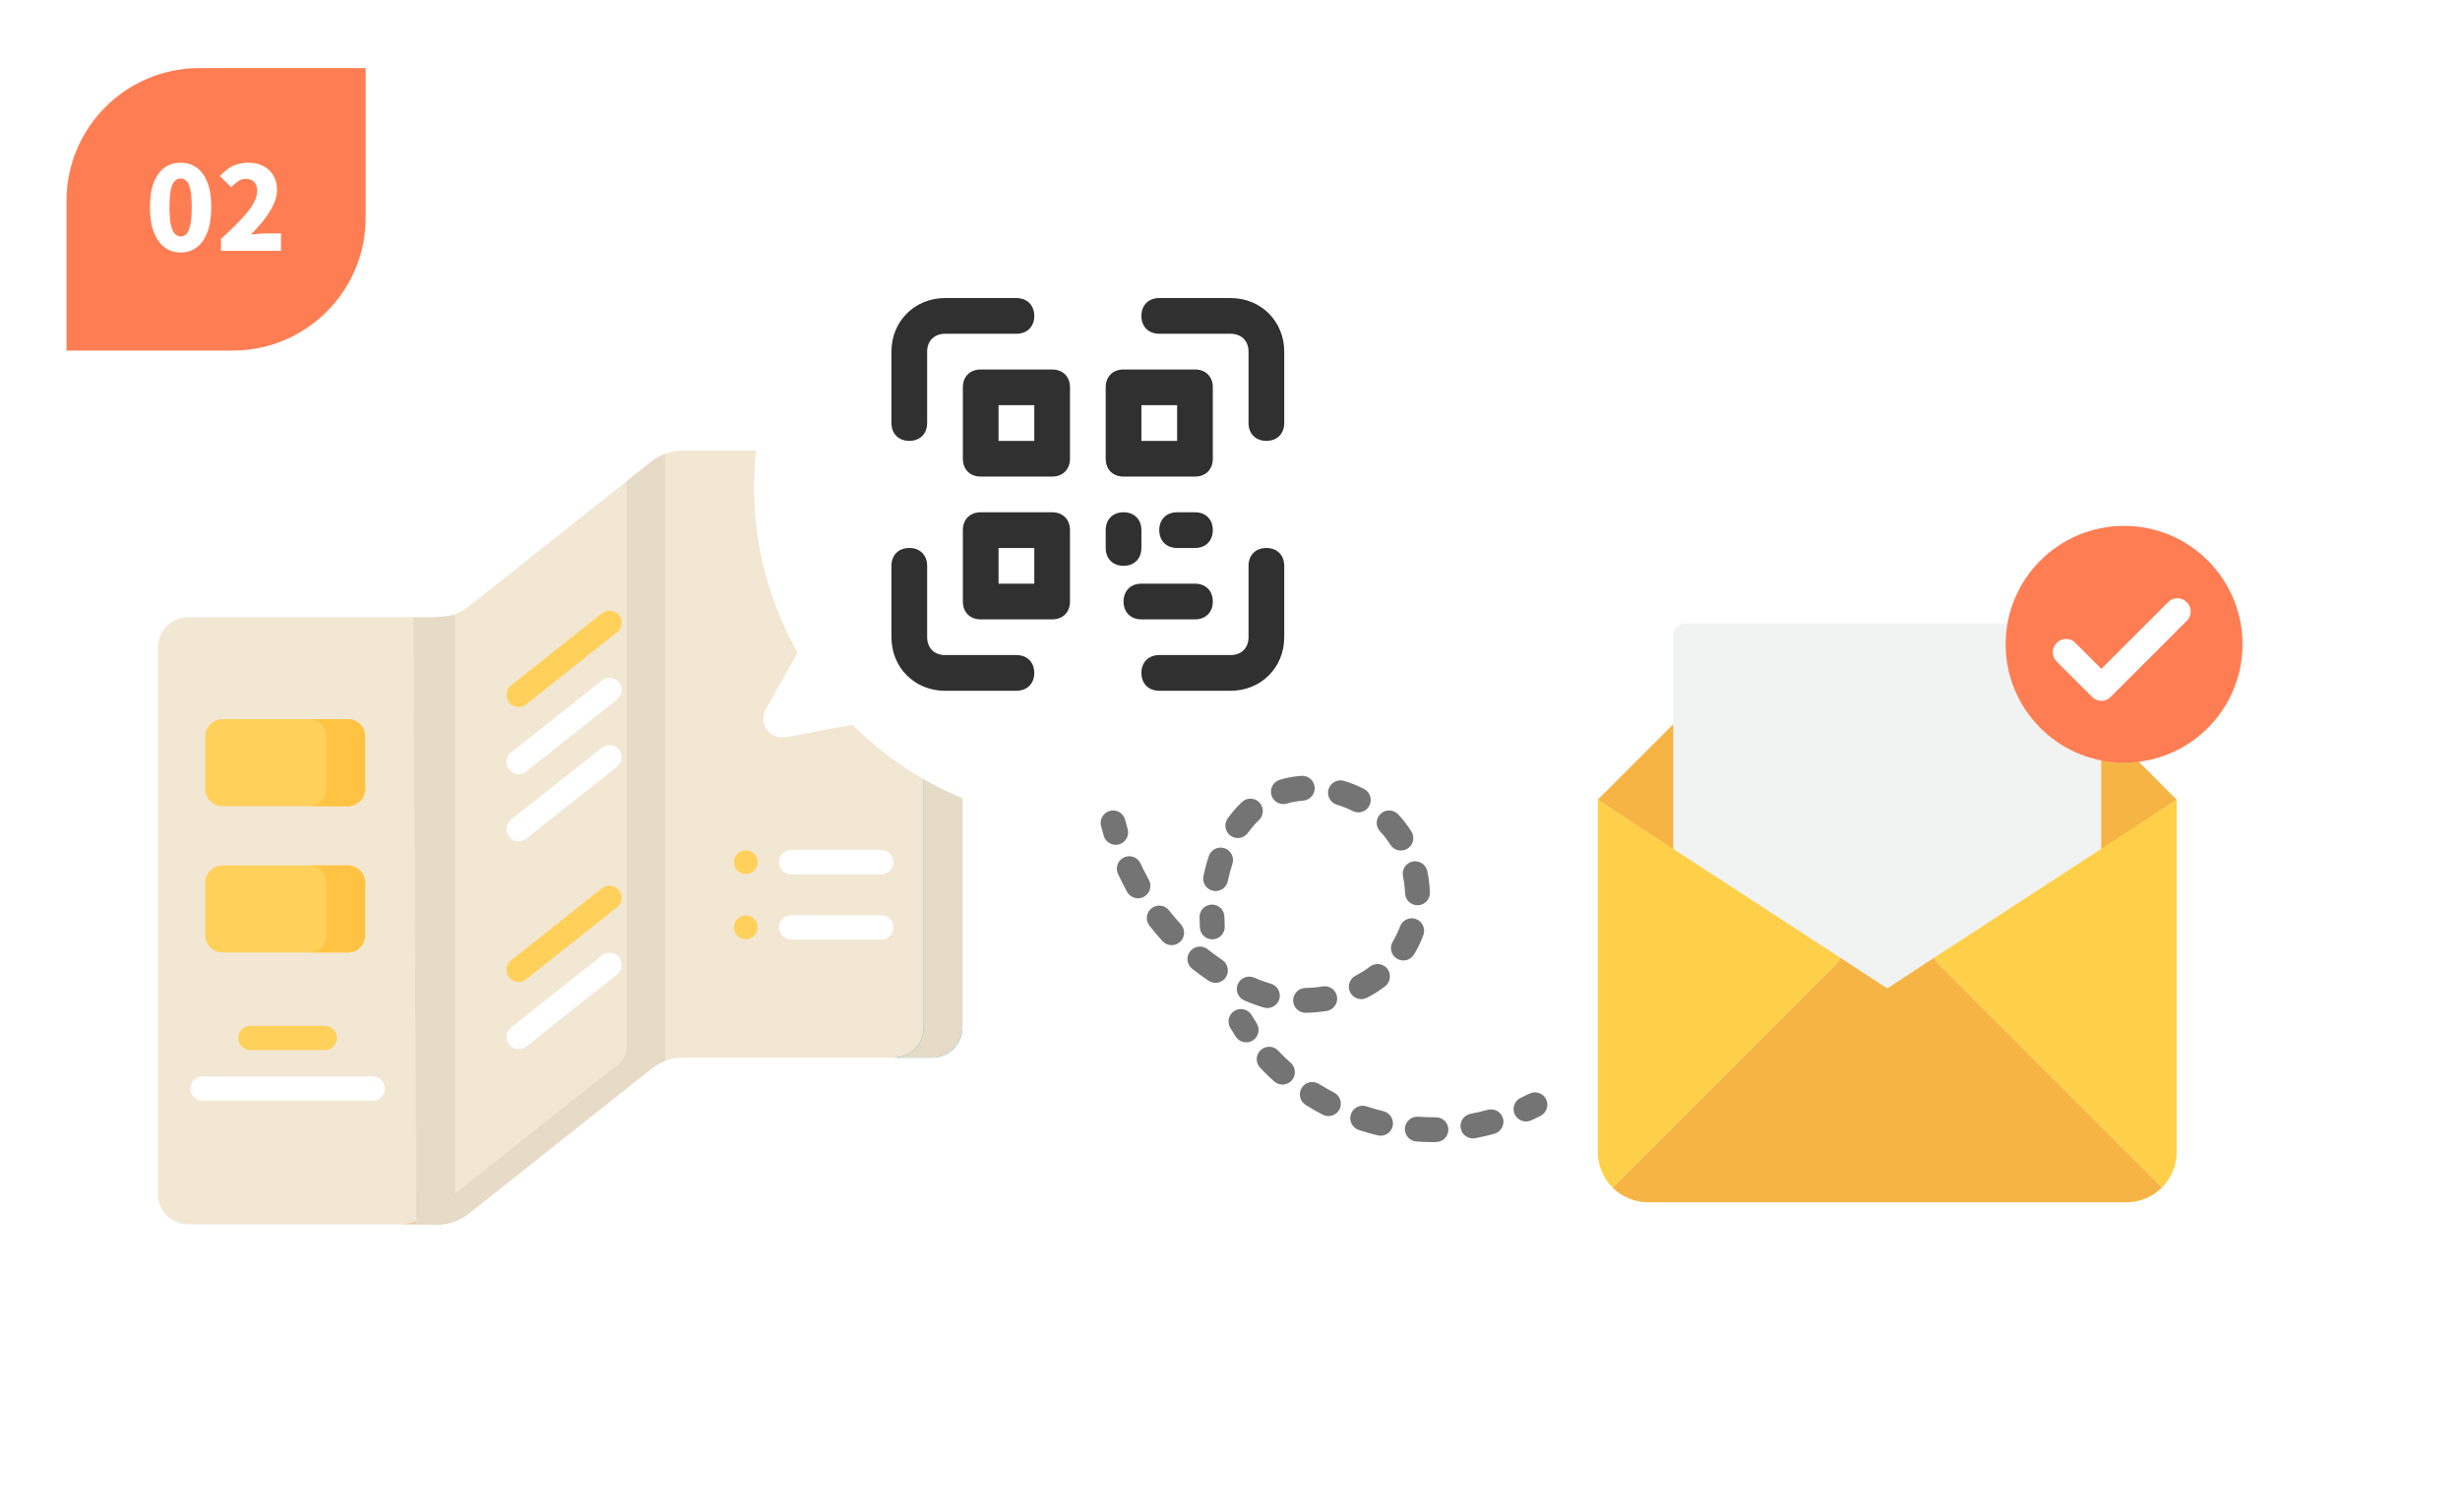 <svg width="296" height="182" viewBox="0 0 296 182" fill="none" xmlns="http://www.w3.org/2000/svg">
<g filter="url(#filter0_d_99_1481)">
<g clip-path="url(#clip0_99_1481)">
<rect x="8" y="8.194" width="280" height="165" rx="16" fill="white"/>
<g clip-path="url(#clip1_99_1481)">
<path d="M115.804 57.873V123.651C115.804 125.663 114.172 127.295 112.16 127.295H82.184C81.448 127.295 80.721 127.428 80.041 127.683H76.999L54.763 146.968C54.083 147.223 53.357 147.355 52.62 147.355H22.644C20.632 147.355 19 145.723 19 143.711V117.032L80.041 54.616C80.721 54.361 81.448 54.228 82.184 54.228H112.16C114.172 54.228 115.804 55.861 115.804 57.873Z" fill="#F2E7D3"/>
<path d="M75.386 127.683C74.784 127.905 74.219 128.222 73.709 128.625L51.785 146.023C51.275 146.428 50.71 146.746 50.108 146.968C49.428 147.223 48.702 147.355 47.965 147.355H52.62C53.357 147.355 54.083 147.223 54.763 146.968C55.365 146.746 55.93 146.428 56.44 146.023L78.364 128.625C78.875 128.222 79.439 127.905 80.041 127.683V127.295H77.529C76.792 127.295 76.066 127.428 75.386 127.683Z" fill="#E7CEA9"/>
<path d="M112.16 54.228H107.505C109.517 54.228 111.149 55.861 111.149 57.873V123.651C111.149 125.663 109.517 127.295 107.505 127.295H112.16C114.172 127.295 115.804 125.663 115.804 123.651V57.873C115.804 55.861 114.172 54.228 112.16 54.228Z" fill="#08A9F1"/>
<path d="M80.041 54.616V127.683C79.439 127.905 78.874 128.222 78.364 128.626L56.44 146.023C55.93 146.428 55.365 146.746 54.763 146.968L50.108 108.508L54.763 73.901C55.365 73.679 55.93 73.361 56.44 72.958L78.364 55.561C78.874 55.156 79.439 54.838 80.041 54.616Z" fill="#F2E7D3"/>
<path d="M112.16 54.228H107.505C109.517 54.228 111.149 55.861 111.149 57.873V123.651C111.149 125.663 109.517 127.295 107.505 127.295H112.16C114.172 127.295 115.804 125.663 115.804 123.651V57.873C115.804 55.861 114.172 54.228 112.16 54.228Z" fill="#E6DBC7"/>
<path d="M51.785 146.023C51.275 146.428 50.71 146.746 50.108 146.968V147.355H52.62C53.357 147.355 54.083 147.223 54.763 146.968V143.66L51.785 146.023Z" fill="#E7CEA9"/>
<path d="M78.364 55.561L75.386 57.924V125.971C75.386 126.902 74.939 127.791 74.159 128.301C74.005 128.402 73.855 128.51 73.709 128.626L54.763 143.66V146.968C55.365 146.746 55.929 146.428 56.44 146.023L78.364 128.626C78.874 128.222 79.439 127.905 80.041 127.683V54.616C79.439 54.838 78.874 55.156 78.364 55.561Z" fill="#E6DBC7"/>
<path d="M54.763 73.901V117.101C49.627 120.423 43.505 122.352 36.935 122.352C30.319 122.352 24.158 120.396 19 117.032V77.933C19 75.921 20.632 74.288 22.644 74.288H52.62C53.357 74.288 54.083 74.156 54.763 73.901Z" fill="#F2E7D3"/>
<path d="M41.856 97.033H26.783C25.63 97.033 24.694 96.097 24.694 94.944V88.645C24.694 87.491 25.63 86.556 26.783 86.556H41.856C43.01 86.556 43.945 87.492 43.945 88.645V94.944C43.945 96.097 43.01 97.033 41.856 97.033Z" fill="#FFD15B"/>
<path d="M41.856 86.556H37.201C38.355 86.556 39.29 87.491 39.29 88.645V94.943C39.29 96.097 38.355 97.032 37.201 97.032H41.856C43.01 97.032 43.945 96.097 43.945 94.943V88.645C43.945 87.491 43.01 86.556 41.856 86.556Z" fill="#FFC344"/>
<path d="M41.856 114.64H26.783C25.63 114.64 24.694 113.705 24.694 112.551V106.252C24.694 105.098 25.63 104.163 26.783 104.163H41.856C43.01 104.163 43.945 105.099 43.945 106.252V112.551C43.945 113.705 43.01 114.64 41.856 114.64Z" fill="#FFD15B"/>
<path d="M41.856 104.163H37.201C38.355 104.163 39.29 105.098 39.29 106.252V112.551C39.29 113.704 38.355 114.64 37.201 114.64H41.856C43.01 114.64 43.945 113.704 43.945 112.551V106.252C43.945 105.098 43.01 104.163 41.856 104.163Z" fill="#FFC344"/>
<path d="M39.08 126.389H30.127C29.32 126.389 28.666 125.735 28.666 124.928C28.666 124.121 29.32 123.467 30.127 123.467H39.08C39.887 123.467 40.541 124.121 40.541 124.928C40.541 125.735 39.887 126.389 39.08 126.389Z" fill="#FFD15B"/>
<path d="M44.84 132.485H24.368C23.561 132.485 22.907 131.831 22.907 131.024C22.907 130.217 23.561 129.563 24.368 129.563H44.84C45.647 129.563 46.301 130.217 46.301 131.024C46.301 131.831 45.647 132.485 44.84 132.485Z" fill="white"/>
<path d="M62.407 85.093C61.977 85.093 61.55 84.903 61.262 84.54C60.76 83.908 60.866 82.989 61.498 82.488L72.432 73.811C73.064 73.31 73.983 73.416 74.484 74.048C74.986 74.68 74.88 75.599 74.248 76.1L63.314 84.776C63.046 84.99 62.725 85.093 62.407 85.093Z" fill="#FFD15B"/>
<path d="M62.407 93.175C61.977 93.175 61.55 92.986 61.262 92.623C60.76 91.991 60.866 91.072 61.498 90.57L72.432 81.894C73.064 81.392 73.983 81.498 74.484 82.13C74.986 82.762 74.88 83.681 74.248 84.183L63.314 92.859C63.046 93.072 62.725 93.175 62.407 93.175Z" fill="white"/>
<path d="M62.407 101.258C61.977 101.258 61.55 101.068 61.262 100.705C60.76 100.073 60.866 99.154 61.498 98.653L72.432 89.977C73.064 89.475 73.983 89.581 74.484 90.213C74.986 90.845 74.88 91.763 74.248 92.265L63.314 100.941C63.046 101.155 62.725 101.258 62.407 101.258Z" fill="white"/>
<path d="M62.407 118.188C61.977 118.188 61.55 117.998 61.262 117.635C60.76 117.003 60.866 116.084 61.498 115.583L72.432 106.906C73.064 106.405 73.983 106.511 74.484 107.143C74.986 107.775 74.88 108.693 74.248 109.195L63.314 117.871C63.046 118.084 62.725 118.188 62.407 118.188Z" fill="#FFD15B"/>
<path d="M62.407 126.271C61.977 126.271 61.55 126.081 61.262 125.718C60.76 125.086 60.866 124.167 61.498 123.666L72.432 114.989C73.064 114.488 73.983 114.594 74.484 115.225C74.986 115.857 74.88 116.776 74.248 117.278L63.314 125.954C63.046 126.167 62.725 126.271 62.407 126.271Z" fill="white"/>
<path d="M89.734 105.2C90.524 105.2 91.163 104.56 91.163 103.771C91.163 102.982 90.524 102.342 89.734 102.342C88.945 102.342 88.305 102.982 88.305 103.771C88.305 104.56 88.945 105.2 89.734 105.2Z" fill="#FFD15B"/>
<path d="M106.044 105.232H95.192C94.385 105.232 93.731 104.578 93.731 103.771C93.731 102.964 94.385 102.31 95.192 102.31H106.044C106.851 102.31 107.505 102.964 107.505 103.771C107.505 104.578 106.851 105.232 106.044 105.232Z" fill="white"/>
<path d="M89.734 113.038C90.524 113.038 91.163 112.399 91.163 111.609C91.163 110.82 90.524 110.18 89.734 110.18C88.945 110.18 88.305 110.82 88.305 111.609C88.305 112.399 88.945 113.038 89.734 113.038Z" fill="#FFD15B"/>
<path d="M106.044 113.07H95.192C94.385 113.07 93.731 112.416 93.731 111.609C93.731 110.802 94.385 110.148 95.192 110.148H106.044C106.851 110.148 107.505 110.802 107.505 111.609C107.505 112.416 106.851 113.07 106.044 113.07Z" fill="white"/>
<path d="M49.749 74.313L50.108 147.355H52.62C53.356 147.355 54.083 147.223 54.763 146.968V74.028L52.256 74.313H49.749Z" fill="#E6DBC7"/>
</g>
<g filter="url(#filter1_d_99_1481)">
<path fill-rule="evenodd" clip-rule="evenodd" d="M131.179 99.083C153.508 99.083 171.609 80.982 171.609 58.653C171.609 36.324 153.508 18.223 131.179 18.223C108.85 18.223 90.749 36.324 90.749 58.653C90.749 65.886 92.648 72.675 95.975 78.549L92.148 85.376C91.202 87.064 92.658 89.088 94.559 88.728L102.561 87.212C109.88 94.546 120 99.083 131.179 99.083Z" fill="white"/>
</g>
<path d="M252.828 102.303L227.084 118.961L201.34 102.303V76.559C201.322 75.74 201.971 75.062 202.79 75.045C202.811 75.044 202.833 75.044 202.854 75.045H251.314C252.132 75.027 252.81 75.676 252.828 76.495C252.828 76.516 252.828 76.538 252.828 76.559V102.303Z" fill="#F1F2F2"/>
<path d="M201.34 102.303L192.254 96.246L201.34 87.16V102.303Z" fill="#F6B445"/>
<path d="M261.914 96.246L252.828 102.303V87.16L261.914 96.246Z" fill="#F6B445"/>
<path d="M252.828 102.167L261.914 96.246V138.648C261.911 140.254 261.274 141.794 260.142 142.934L249.799 132.591L233.141 115.933L232.717 115.281L252.828 102.167Z" fill="#FED049"/>
<path d="M249.799 132.59L260.142 142.933C259.003 144.065 257.463 144.702 255.857 144.705H198.311C196.705 144.702 195.165 144.065 194.026 142.933L204.369 132.59L221.026 115.932L221.45 115.281L227.084 118.961L232.717 115.281L233.141 115.932L249.799 132.59Z" fill="#F6B445"/>
<path d="M221.451 115.281L221.027 115.933L204.369 132.59L194.026 142.933C192.894 141.794 192.257 140.254 192.254 138.648V96.246L221.451 115.281Z" fill="#FED049"/>
<path d="M255.581 91.792C263.451 91.792 269.83 85.413 269.83 77.544C269.83 69.674 263.451 63.295 255.581 63.295C247.712 63.295 241.333 69.674 241.333 77.544C241.333 85.413 247.712 91.792 255.581 91.792Z" fill="#FF7D52"/>
<path d="M252.85 80.5L260.875 72.475C261.192 72.158 261.567 72 262 72C262.433 72 262.808 72.158 263.125 72.475C263.442 72.792 263.6 73.167 263.6 73.6C263.6 74.033 263.442 74.408 263.125 74.725L253.975 83.875C253.658 84.192 253.283 84.35 252.85 84.35C252.417 84.35 252.042 84.192 251.725 83.875L247.475 79.625C247.158 79.308 247 78.933 247 78.5C247 78.067 247.158 77.692 247.475 77.375C247.792 77.058 248.167 76.9 248.6 76.9C249.033 76.9 249.408 77.058 249.725 77.375L252.85 80.5Z" fill="white"/>
<g clip-path="url(#clip2_99_1481)">
<path d="M109.411 53.062C108.122 53.062 107.263 52.203 107.263 50.914V42.321C107.263 38.669 110.056 35.876 113.708 35.876H122.301C123.59 35.876 124.449 36.735 124.449 38.024C124.449 39.313 123.59 40.172 122.301 40.172H113.708C112.419 40.172 111.559 41.032 111.559 42.321V50.914C111.559 52.203 110.7 53.062 109.411 53.062Z" fill="#303030"/>
<path d="M152.378 53.062C151.089 53.062 150.23 52.203 150.23 50.914V42.321C150.23 41.032 149.37 40.172 148.081 40.172H139.488C138.199 40.172 137.34 39.313 137.34 38.024C137.34 36.735 138.199 35.876 139.488 35.876H148.081C151.733 35.876 154.526 38.669 154.526 42.321V50.914C154.526 52.203 153.667 53.062 152.378 53.062Z" fill="#303030"/>
<path d="M122.301 83.139H113.708C110.056 83.139 107.263 80.346 107.263 76.694V68.101C107.263 66.812 108.122 65.952 109.411 65.952C110.7 65.952 111.56 66.812 111.56 68.101V76.694C111.56 77.983 112.419 78.842 113.708 78.842H122.301C123.59 78.842 124.45 79.702 124.45 80.991C124.45 82.28 123.59 83.139 122.301 83.139Z" fill="#303030"/>
<path d="M148.081 83.139H139.488C138.199 83.139 137.34 82.28 137.34 80.991C137.34 79.702 138.199 78.842 139.488 78.842H148.081C149.37 78.842 150.23 77.983 150.23 76.694V68.101C150.23 66.812 151.089 65.952 152.378 65.952C153.667 65.952 154.526 66.812 154.526 68.101V76.694C154.526 80.346 151.733 83.139 148.081 83.139Z" fill="#303030"/>
<path d="M126.598 57.359H118.005C116.716 57.359 115.856 56.5 115.856 55.211V46.618C115.856 45.329 116.716 44.469 118.005 44.469H126.598C127.887 44.469 128.746 45.329 128.746 46.618V55.211C128.746 56.5 127.887 57.359 126.598 57.359ZM120.153 53.063H124.45V48.766H120.153V53.063Z" fill="#303030"/>
<path d="M126.598 74.546H118.005C116.716 74.546 115.856 73.687 115.856 72.398V63.804C115.856 62.515 116.716 61.656 118.005 61.656H126.598C127.887 61.656 128.746 62.515 128.746 63.804V72.398C128.746 73.687 127.887 74.546 126.598 74.546ZM120.153 70.249H124.45V65.953H120.153V70.249Z" fill="#303030"/>
<path d="M143.785 57.359H135.191C133.902 57.359 133.043 56.5 133.043 55.211V46.618C133.043 45.329 133.902 44.469 135.191 44.469H143.785C145.074 44.469 145.933 45.329 145.933 46.618V55.211C145.933 56.5 145.074 57.359 143.785 57.359ZM137.34 53.063H141.636V48.766H137.34V53.063Z" fill="#303030"/>
<path d="M135.191 68.101C133.902 68.101 133.043 67.241 133.043 65.952V63.804C133.043 62.515 133.902 61.656 135.191 61.656C136.48 61.656 137.34 62.515 137.34 63.804V65.952C137.34 67.241 136.48 68.101 135.191 68.101Z" fill="#303030"/>
<path d="M143.785 65.953H141.636C140.347 65.953 139.488 65.093 139.488 63.804C139.488 62.515 140.347 61.656 141.636 61.656H143.785C145.074 61.656 145.933 62.515 145.933 63.804C145.933 65.093 145.074 65.953 143.785 65.953Z" fill="#303030"/>
<path d="M143.784 74.546H137.34C136.051 74.546 135.191 73.686 135.191 72.397C135.191 71.108 136.051 70.249 137.34 70.249H143.784C145.073 70.249 145.933 71.108 145.933 72.397C145.933 73.686 145.073 74.546 143.784 74.546Z" fill="#303030"/>
</g>
<path d="M8 24.194C8 15.357 15.163 8.194 24 8.194H44V26.194C44 35.03 36.837 42.194 28 42.194H8V24.194Z" fill="#FF7D52"/>
<path d="M21.739 30.39C21.011 30.39 20.367 30.184 19.807 29.774C19.256 29.363 18.822 28.752 18.505 27.94C18.197 27.128 18.043 26.125 18.043 24.93C18.043 23.735 18.197 22.741 18.505 21.948C18.822 21.154 19.256 20.562 19.807 20.17C20.367 19.778 21.011 19.582 21.739 19.582C22.476 19.582 23.12 19.782 23.671 20.184C24.221 20.576 24.651 21.169 24.959 21.962C25.267 22.746 25.421 23.735 25.421 24.93C25.421 26.125 25.267 27.128 24.959 27.94C24.651 28.752 24.221 29.363 23.671 29.774C23.12 30.184 22.476 30.39 21.739 30.39ZM21.739 28.458C21.991 28.458 22.215 28.364 22.411 28.178C22.616 27.982 22.775 27.632 22.887 27.128C23.008 26.614 23.069 25.882 23.069 24.93C23.069 23.978 23.008 23.255 22.887 22.76C22.775 22.265 22.616 21.929 22.411 21.752C22.215 21.575 21.991 21.486 21.739 21.486C21.496 21.486 21.272 21.575 21.067 21.752C20.861 21.929 20.698 22.265 20.577 22.76C20.455 23.255 20.395 23.978 20.395 24.93C20.395 25.882 20.455 26.614 20.577 27.128C20.698 27.632 20.861 27.982 21.067 28.178C21.272 28.364 21.496 28.458 21.739 28.458ZM26.588 30.194V28.766C27.456 27.973 28.217 27.235 28.87 26.554C29.523 25.872 30.032 25.238 30.396 24.65C30.76 24.052 30.942 23.502 30.942 22.998C30.942 22.68 30.886 22.415 30.774 22.2C30.671 21.976 30.517 21.808 30.312 21.696C30.107 21.584 29.864 21.528 29.584 21.528C29.229 21.528 28.907 21.631 28.618 21.836C28.338 22.032 28.072 22.265 27.82 22.536L26.462 21.192C26.975 20.641 27.493 20.235 28.016 19.974C28.548 19.712 29.183 19.582 29.92 19.582C30.592 19.582 31.185 19.717 31.698 19.988C32.211 20.259 32.613 20.641 32.902 21.136C33.191 21.621 33.336 22.195 33.336 22.858C33.336 23.455 33.182 24.067 32.874 24.692C32.575 25.308 32.188 25.919 31.712 26.526C31.236 27.123 30.732 27.692 30.2 28.234C30.461 28.197 30.751 28.164 31.068 28.136C31.395 28.108 31.675 28.094 31.908 28.094H33.812V30.194H26.588Z" fill="white"/>
<g clip-path="url(#clip3_99_1481)">
<path d="M144.336 110.377C144.339 110.796 144.352 111.224 144.376 111.647C144.423 112.472 145.129 113.103 145.953 113.056C146.745 113.012 147.359 112.359 147.365 111.577C147.366 111.545 147.365 111.512 147.363 111.479C147.342 111.105 147.33 110.728 147.328 110.357C147.322 109.531 146.648 108.866 145.822 108.871C144.997 108.877 144.326 109.555 144.336 110.377Z" fill="#747474"/>
<path d="M145.452 103.036C145.194 103.809 144.977 104.622 144.807 105.451C144.641 106.26 145.163 107.051 145.972 107.217C146.781 107.382 147.572 106.861 147.738 106.051C147.884 105.339 148.07 104.643 148.29 103.983C148.548 103.209 148.118 102.349 147.345 102.091C146.561 101.829 145.714 102.253 145.452 103.036Z" fill="#747474"/>
<path d="M159.163 118.724C158.48 118.835 157.776 118.897 157.071 118.907C156.245 118.919 155.586 119.601 155.597 120.425C155.609 121.251 156.289 121.91 157.115 121.898C157.966 121.886 158.816 121.811 159.643 121.677C160.447 121.546 161.01 120.765 160.879 119.96C160.746 119.145 159.978 118.592 159.163 118.724Z" fill="#747474"/>
<path d="M168.46 111.506C168.231 112.136 167.936 112.749 167.583 113.326C167.153 114.031 167.376 114.952 168.081 115.382C168.786 115.812 169.706 115.589 170.137 114.884C170.592 114.138 170.974 113.346 171.271 112.529C171.565 111.722 171.096 110.811 170.271 110.578C169.528 110.368 168.725 110.78 168.46 111.506Z" fill="#747474"/>
<path d="M138.565 109.312C137.914 109.82 137.798 110.76 138.306 111.411C138.804 112.05 139.334 112.677 139.881 113.274C140.439 113.883 141.385 113.924 141.994 113.366C142.595 112.816 142.637 111.855 142.087 111.254C141.593 110.714 141.114 110.148 140.664 109.571C140.156 108.92 139.217 108.804 138.565 109.312Z" fill="#747474"/>
<path d="M164.851 116.33C164.31 116.741 163.723 117.112 163.107 117.431C162.374 117.811 162.088 118.714 162.468 119.447C162.848 120.18 163.751 120.467 164.484 120.086C165.252 119.689 165.984 119.226 166.661 118.712C167.361 118.18 167.445 117.127 166.838 116.489C166.32 115.944 165.449 115.876 164.851 116.33Z" fill="#747474"/>
<path d="M148.945 118.439C148.615 119.197 148.961 120.078 149.718 120.408C150.553 120.772 151.375 121.071 152.094 121.273C152.89 121.495 153.715 121.031 153.938 120.236C153.975 120.106 153.993 119.974 153.994 119.845C153.999 119.186 153.566 118.579 152.901 118.393C152.49 118.277 151.812 118.058 150.914 117.667C150.157 117.336 149.275 117.682 148.945 118.439Z" fill="#747474"/>
<path d="M143.206 114.497C142.693 115.144 142.801 116.085 143.449 116.598C144.086 117.104 144.75 117.588 145.422 118.038C146.108 118.498 147.037 118.314 147.496 117.627C147.95 116.95 147.763 116.006 147.086 115.553C146.481 115.147 145.883 114.711 145.308 114.255C144.661 113.741 143.72 113.85 143.206 114.497Z" fill="#747474"/>
<path d="M149.43 96.533C148.816 97.115 148.242 97.777 147.724 98.5C147.244 99.172 147.399 100.106 148.071 100.587C148.743 101.067 149.677 100.912 150.157 100.241C150.564 99.672 151.011 99.155 151.488 98.704C152.079 98.144 152.105 97.182 151.545 96.59C150.977 95.99 150.03 95.965 149.43 96.533Z" fill="#747474"/>
<path d="M169.978 103.692C169.168 103.858 168.648 104.649 168.814 105.458C168.942 106.083 169.025 106.736 169.06 107.403L169.066 107.519C169.1 108.345 169.796 108.986 170.622 108.952C171.422 108.919 172.049 108.264 172.056 107.472C172.056 107.447 172.056 107.421 172.055 107.396L172.047 107.244C172.005 106.43 171.902 105.626 171.744 104.856C171.577 104.047 170.787 103.526 169.978 103.692Z" fill="#747474"/>
<path d="M156.599 93.38C155.692 93.443 154.814 93.602 153.99 93.851C153.199 94.09 152.752 94.925 152.991 95.716C153.23 96.506 154.065 96.953 154.855 96.714C155.466 96.529 156.122 96.412 156.807 96.364C157.62 96.307 158.251 95.581 158.195 94.768C158.138 93.955 157.412 93.323 156.599 93.38Z" fill="#747474"/>
<path d="M159.859 94.982C159.618 95.772 160.064 96.608 160.854 96.849C161.512 97.049 162.157 97.307 162.771 97.616C163.509 97.987 164.408 97.689 164.779 96.951C165.145 96.222 164.842 95.309 164.114 94.943C163.349 94.558 162.545 94.237 161.725 93.987C160.935 93.746 160.099 94.192 159.859 94.982Z" fill="#747474"/>
<path d="M135.256 103.193C134.505 103.538 134.176 104.426 134.521 105.176C134.86 105.914 135.23 106.644 135.62 107.348C135.931 107.91 136.588 108.215 137.219 108.09C137.907 107.954 138.418 107.335 138.424 106.634C138.426 106.384 138.365 106.131 138.236 105.897C137.882 105.259 137.547 104.596 137.239 103.928C136.895 103.177 136.006 102.848 135.256 103.193Z" fill="#747474"/>
<path d="M166.126 97.946C165.522 98.51 165.49 99.456 166.053 100.059C166.519 100.558 166.938 101.1 167.301 101.673C167.743 102.37 168.667 102.577 169.365 102.135C170.053 101.699 170.264 100.76 169.827 100.071C169.366 99.343 168.831 98.652 168.24 98.018C167.676 97.414 166.73 97.382 166.126 97.946Z" fill="#747474"/>
<path d="M133.556 97.589C132.756 97.795 132.276 98.611 132.481 99.411C132.586 99.815 132.698 100.22 132.814 100.614C133.036 101.365 133.829 101.825 134.591 101.646C135.416 101.452 135.923 100.579 135.683 99.766C135.576 99.405 135.473 99.034 135.378 98.663C135.171 97.864 134.355 97.382 133.556 97.589Z" fill="#747474"/>
<path d="M184.021 131.632C183.683 131.803 183.339 131.969 182.996 132.125C182.245 132.467 181.913 133.355 182.256 134.106C182.599 134.857 183.486 135.189 184.237 134.846C184.616 134.674 184.997 134.49 185.37 134.302C186.097 133.934 186.398 133.021 186.03 132.293C185.658 131.555 184.758 131.26 184.021 131.632Z" fill="#747474"/>
<path d="M179.015 133.575C178.334 133.762 177.641 133.922 176.955 134.05C176.143 134.201 175.608 134.981 175.759 135.794C175.91 136.606 176.691 137.141 177.503 136.99C178.272 136.847 179.047 136.668 179.808 136.459C180.593 136.243 181.07 135.406 180.853 134.62C180.634 133.824 179.811 133.356 179.015 133.575Z" fill="#747474"/>
<path d="M169.047 135.788C168.989 136.611 169.607 137.328 170.43 137.388C171.016 137.43 171.611 137.454 172.197 137.459C172.735 137.464 173.258 137.488 173.702 137.137C174.063 136.852 174.28 136.404 174.272 135.943C174.266 135.486 174.045 135.049 173.681 134.772C173.241 134.437 172.747 134.473 172.222 134.468C171.699 134.464 171.169 134.442 170.646 134.405C169.822 134.345 169.106 134.965 169.047 135.788Z" fill="#747474"/>
<path d="M162.547 134.109C162.286 134.894 162.711 135.74 163.495 136C164.241 136.248 165.004 136.467 165.764 136.653C166.566 136.849 167.375 136.357 167.571 135.554C167.764 134.762 167.264 133.94 166.473 133.747C165.792 133.581 165.107 133.383 164.438 133.161C163.654 132.901 162.807 133.325 162.547 134.109Z" fill="#747474"/>
<path d="M151.69 126.39C151.087 126.956 151.057 127.902 151.622 128.504C151.767 128.659 151.914 128.812 152.063 128.964C152.464 129.371 152.888 129.774 153.324 130.161C153.941 130.71 154.886 130.655 155.435 130.038C155.977 129.429 155.92 128.467 155.311 127.926C154.926 127.583 154.551 127.227 154.197 126.867C154.064 126.732 153.933 126.595 153.804 126.458C153.239 125.855 152.292 125.825 151.69 126.39Z" fill="#747474"/>
<path d="M156.634 130.929C156.196 131.629 156.408 132.552 157.107 132.99C157.77 133.406 158.459 133.8 159.155 134.162C159.887 134.544 160.79 134.259 161.172 133.526C161.549 132.803 161.258 131.885 160.536 131.509C159.91 131.183 159.291 130.829 158.696 130.456C157.996 130.017 157.073 130.229 156.634 130.929Z" fill="#747474"/>
<path d="M148.563 121.652C147.85 122.07 147.611 122.986 148.028 123.699C148.241 124.061 148.465 124.424 148.694 124.776C149.146 125.468 150.072 125.664 150.764 125.213C151.447 124.768 151.646 123.827 151.201 123.143C150.997 122.83 150.798 122.508 150.609 122.186C150.192 121.474 149.275 121.235 148.563 121.652Z" fill="#747474"/>
</g>
</g>
</g>
<defs>
<filter id="filter0_d_99_1481" x="0" y="0.194" width="296" height="181" filterUnits="userSpaceOnUse" color-interpolation-filters="sRGB">
<feFlood flood-opacity="0" result="BackgroundImageFix"/>
<feColorMatrix in="SourceAlpha" type="matrix" values="0 0 0 0 0 0 0 0 0 0 0 0 0 0 0 0 0 0 127 0" result="hardAlpha"/>
<feOffset/>
<feGaussianBlur stdDeviation="4"/>
<feComposite in2="hardAlpha" operator="out"/>
<feColorMatrix type="matrix" values="0 0 0 0 0.976 0 0 0 0 0.447 0 0 0 0 0.271 0 0 0 0.08 0"/>
<feBlend mode="normal" in2="BackgroundImageFix" result="effect1_dropShadow_99_1481"/>
<feBlend mode="normal" in="SourceGraphic" in2="effect1_dropShadow_99_1481" result="shape"/>
</filter>
<filter id="filter1_d_99_1481" x="81.638" y="9.112" width="99.082" height="99.082" filterUnits="userSpaceOnUse" color-interpolation-filters="sRGB">
<feFlood flood-opacity="0" result="BackgroundImageFix"/>
<feColorMatrix in="SourceAlpha" type="matrix" values="0 0 0 0 0 0 0 0 0 0 0 0 0 0 0 0 0 0 127 0" result="hardAlpha"/>
<feOffset/>
<feGaussianBlur stdDeviation="4.556"/>
<feComposite in2="hardAlpha" operator="out"/>
<feColorMatrix type="matrix" values="0 0 0 0 0 0 0 0 0 0 0 0 0 0 0 0 0 0 0.05 0"/>
<feBlend mode="normal" in2="BackgroundImageFix" result="effect1_dropShadow_99_1481"/>
<feBlend mode="normal" in="SourceGraphic" in2="effect1_dropShadow_99_1481" result="shape"/>
</filter>
<clipPath id="clip0_99_1481">
<rect x="8" y="8.194" width="280" height="165" rx="16" fill="white"/>
</clipPath>
<clipPath id="clip1_99_1481">
<rect width="96.804" height="96.804" fill="white" transform="translate(19 52.39)"/>
</clipPath>
<clipPath id="clip2_99_1481">
<rect width="47.263" height="47.263" fill="white" transform="translate(107.263 35.876)"/>
</clipPath>
<clipPath id="clip3_99_1481">
<rect width="101.896" height="101.896" fill="white" transform="translate(84.249 137.56) rotate(-89.517)"/>
</clipPath>
</defs>
</svg>
